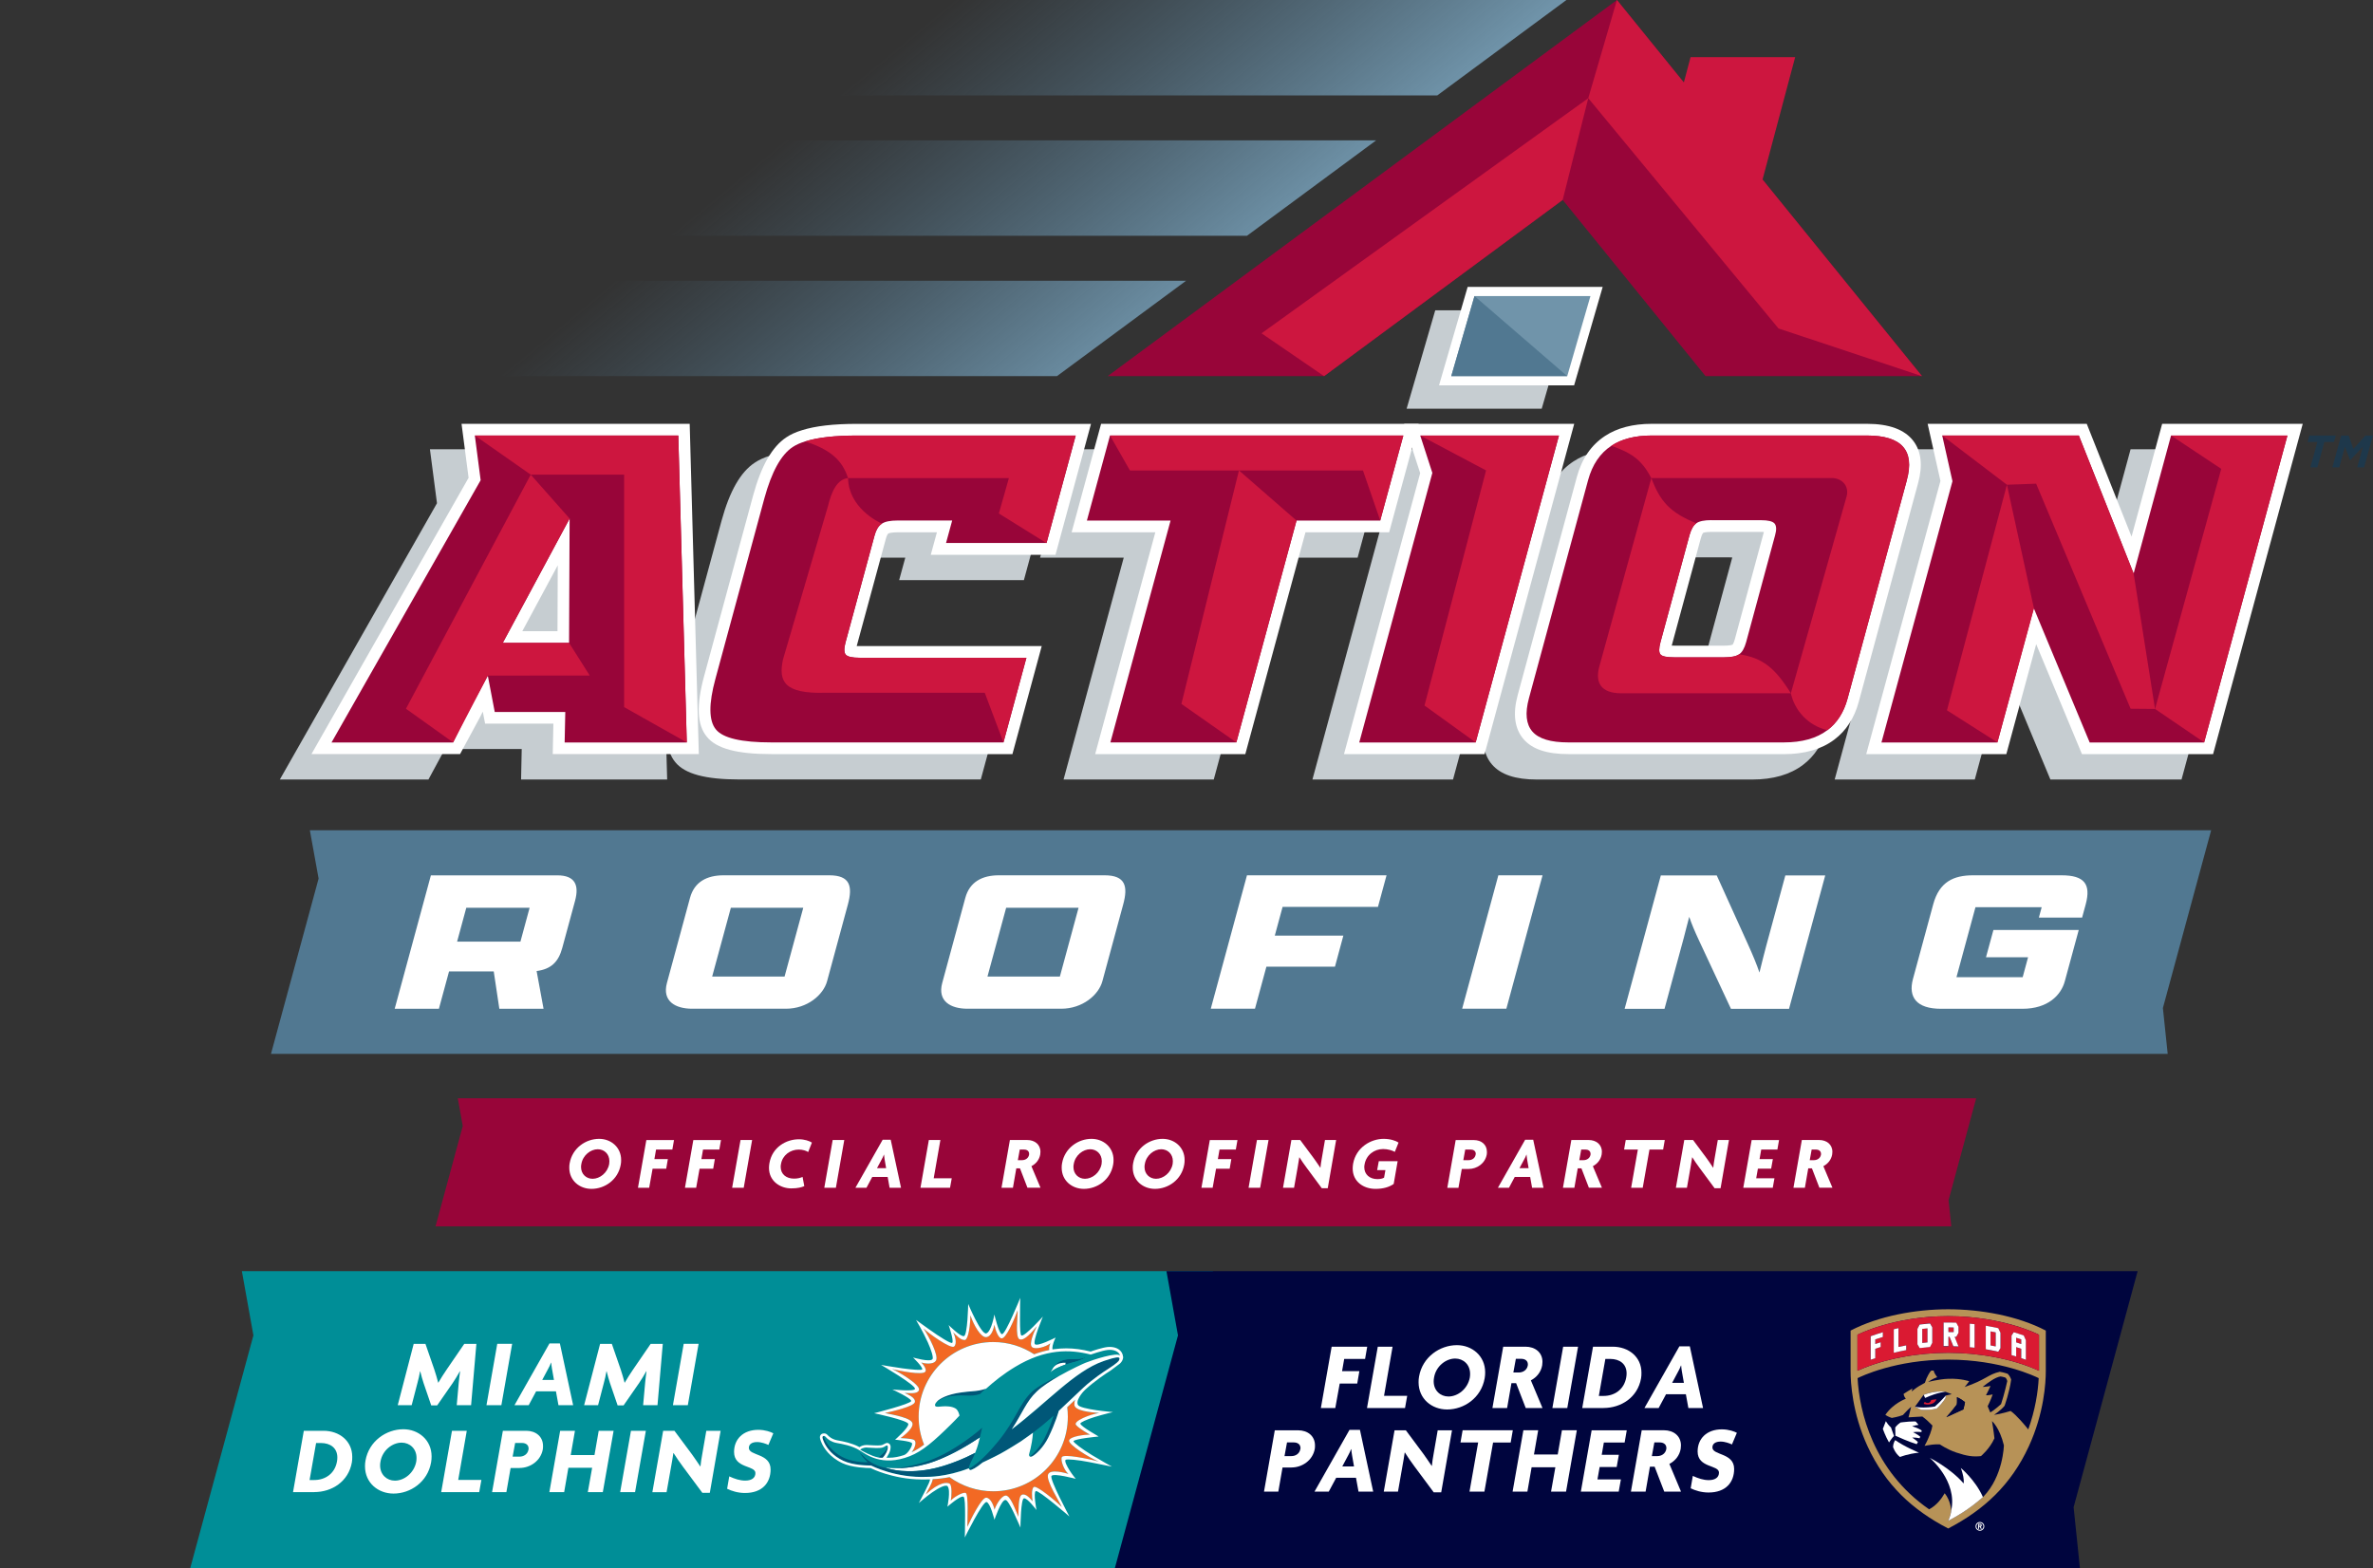 <?xml version="1.0" encoding="UTF-8"?>
<svg xmlns="http://www.w3.org/2000/svg" xmlns:xlink="http://www.w3.org/1999/xlink" viewBox="0 0 444.43 293.69">
  <rect x="0" y="0" width="444.43" height="293.69" fill="#333333" stroke="none"/>
  <defs>
    <style>
      .cls-1 {
        fill: #da1a32;
      }

      .cls-2 {
        fill: #008e97;
      }

      .cls-3 {
        fill: #231f20;
      }

      .cls-4 {
        fill: #00053e;
      }

      .cls-5 {
        fill: #005778;
      }

      .cls-6 {
        fill: #cd163f;
      }

      .cls-7 {
        fill: url(#linear-gradient);
      }

      .cls-8 {
        fill: #c6cdd1;
      }

      .cls-9 {
        isolation: isolate;
      }

      .cls-10 {
        fill: #b79257;
      }

      .cls-11 {
        mix-blend-mode: multiply;
      }

      .cls-12 {
        fill: #fff;
      }

      .cls-13 {
        fill: #517891;
      }

      .cls-14 {
        fill: #980539;
      }

      .cls-15 {
        fill: #1e384b;
      }

      .cls-16 {
        fill: #7094aa;
      }

      .cls-17 {
        fill: #f26924;
      }
    </style>
    <linearGradient id="linear-gradient" x1="142.33" y1="29.96" x2="188.72" y2="86.1" gradientUnits="userSpaceOnUse">
      <stop offset="0" stop-color="#517891" stop-opacity="0"/>
      <stop offset="1" stop-color="#7094aa"/>
    </linearGradient>
  </defs>
  <g class="cls-9">
    <g id="logo">
      <g>
        <polygon class="cls-2" points="216.38 293.69 35.63 293.69 47.46 250.11 45.3 238.08 227.19 238.08 215.19 282.29 216.38 293.69"/>
        <g>
          <path class="cls-5" d="M202.61,254.43c-.43.1-1.48.14-1.93.14s-1.09-.07-2.06.36c-.7.31-1.17.92-1.38,1.24.07-.09.13-.17.18-.21,0,0,.71-.82,2.17-.71-.05.07-.09.18-.04.28,0,0,0,0,0,0,0,.01.01.03.02.04h0s0,0,0,.01c0,0,.52-.17.89-.28.8-.2,1.3-.33,1.84-.55.74-.3.97-.44.95-.49-.02-.06-.21.07-.64.18Z"/>
          <path class="cls-12" d="M197.41,255.96c-.05.04-.12.11-.18.21-.26.37-.58,1.03-.58,1.03.49-.72,2.01-1.32,2.92-1.63,0-.01-.02-.03-.02-.04,0,0,0,0,0,0-.05-.1,0-.21.04-.28-1.45-.11-2.17.71-2.17.71Z"/>
          <path class="cls-17" d="M198.87,272.92c-.31.63.49,2.57,1.23,3.14-.54-.16-3.35-.96-3.8.08-.5,1.14,2.25,5.34,2.56,6.12-1.27-1.26-4.73-4.07-5.23-3.75-.49.32-.37,1.89-.24,2.69-.48-.58-1.29-1.51-2-1.23-.71.28-.62,2.97-.66,4.12-.58-1.35-1.53-4.07-2.41-3.97-.88.1-1.87,1.95-2.06,2.66-.13-.71-.71-2.26-1.58-2.26s-2.9,4.12-3.51,5.46c0-1.04.25-6.09-.3-6.34-.55-.25-2.4.9-2.8,1.43.15-.66.27-2.91-.22-3.18-.49-.27-1.9-.36-4.45,2,.42-.9,1.12-1.89,1.29-2.84,1.06-.05,2.1-.17,3.15-.38,2.3,1.66,5.13,2.65,8.18,2.65,7.72,0,13.97-6.26,13.97-13.97,0-.6-.04-1.2-.11-1.78.52-.49,1.01-.96,1.48-1.4-.11.25-.16.56-.15.93.03,1.18,3.08,1.43,4.7,1.56-1.81.25-4.98,1.56-4.37,2.26.6.7,2.35,1.67,2.6,1.79-.84,0-3.58.28-3.89,1.06-.31.78,3.97,3.39,5.54,4-1.95-.55-6.6-1.47-6.91-.84Z"/>
          <path class="cls-17" d="M196.51,252.84c-.91.18-1.86.44-2.83.8-2.2-1.44-4.83-2.29-7.66-2.29-7.72,0-13.97,6.26-13.97,13.97,0,1.86.36,3.63,1.02,5.25-.79.59-1.56,1.06-2.34,1.42.57-.68,1.07-1.99.42-2.33-.44-.24-2.49-.33-2.49-.33,0,0,2.3-1.55,2.25-2.67-.05-1.12-3.73-1.69-5.18-2.02,1.28-.27,5.43-1.21,5.61-2.04.18-.83-1.3-1.43-1.92-1.72.7,0,2.46.3,2.7-.56.27-.99-4.07-3.56-5.06-3.91.22.05,4.36,1.02,5.87.69,1.13-.24-.19-1.76-.4-1.94.33.16,2.23.55,2.77-.35.54-.9-1.3-4.48-2.33-6,.92.91,5.1,3.89,5.72,3.38.62-.51.15-2.14-.19-2.68.67.63,1.34,1.47,2.19,1.46.43,0,.97-1.43,1.06-4.63.58,1.79,1.96,4.23,2.98,4.09,1.02-.15,1.37-1.66,1.51-2.3.12.69.65,2.47,1.33,2.53.83.13,2.43-3.58,3.01-5.25.09.83-.52,5.08.38,5.43.9.35,2.38-1.44,3.22-2.44-.51.97-1.51,3.32-.91,3.88.59.56,2.65-.03,3.45-.69-.22.49-.27.88-.21,1.25Z"/>
          <path class="cls-2" d="M207.47,252.78c-1.06.11-3.2.87-3.2.87-3.9-1.01-8.53-1.13-14.2,2.33-1.06.65-2.03,1.31-2.92,1.99-.9.68-1.72,1.37-2.48,2.07-.33.3-.76.68-1.12,1.05-1.84.61-2.66.04-5.19.37-2,.26-2.78.95-3.22,1.48-.06.15-.05.29.05.37.24.19.61.1,1.31.04.7-.05,1.76-.03,2.46.4.45.28.66.96.73,1.33-.52.56-1.04,1.1-1.56,1.61-3.2,3.16-5.35,5.05-7.76,5.99-5.23,2.05-8.17-.36-9.35-1.07h0c-1.43-.92-3.33-1.22-4.35-1.41-1.02-.19-1.57-.68-1.79-.87s-.38-.5-.63-.43c-.06.02-.12.04-.16.07.04-.04.1-.06.16-.07.04.44,1.52,4.13,6.23,4.8,1.35.19,1.77.13,2.03.11-.79-.7-1.44-1.67-1.5-1.72.18.16.36.31.54.45,1.41,1.5,3,2.12,4.34,2.34.09.03,1.41.08,1.41.08,1.54-.03,3.62-.49,5.54-1.04,5.65-1.64,11.1-6.54,11.1-6.54,0,0-.3,1.32-.42,1.79-.08.37-.35,1.61-.88,2.9,0,0-.16.39-.38.87-.34.71-.81,1.6-.81,1.97,0,.02,0,.03,0,.05,0,0,0,.04.02.09.42-.23,1-.62,1.66-1.17,1.03-.86,2.33-2.16,3.84-4.02,3.39-4.18,3.93-7.04,6.31-9.27,1.01-.94,3.66-2.4,5.02-2.88.02,0,.03-.01.03-.01,0,0,0,0,0,0h0c2.29-1.31,4.54-2.32,4.91-2.47,1.34-.54,6.06-2.11,6.56-1.33h0c-.21-.9-1.28-1.26-2.34-1.15ZM202.3,254.75c-.54.22-1.04.36-1.84.55-.37.11-.89.28-.89.28,0,0,0,0,0-.01-.9.31-2.43.91-2.92,1.63.02-.04.33-.68.58-1.03.21-.32.68-.94,1.38-1.24.98-.43,1.61-.36,2.06-.36s1.5-.03,1.93-.14c.43-.1.61-.24.64-.18.02.06-.21.19-.95.49Z"/>
          <path class="cls-12" d="M183.52,269.2c-.08.37-.35,1.61-.88,2.9-1.85.98-4.8,2.24-7.47,2.86-5.26,1.23-8.62.16-9.2-.03l-.08-.03c.13.03,1.41.08,1.41.08.28,0,3.86.15,7.81-1.33,3.22-1.18,6.39-3.1,8.41-4.46Z"/>
          <path class="cls-5" d="M183.94,267.42s-.3,1.32-.42,1.79c-2.03,1.36-5.19,3.28-8.41,4.46-3.94,1.48-7.53,1.34-7.81,1.33,1.54-.03,3.62-.49,5.54-1.04,5.65-1.64,11.1-6.54,11.1-6.54Z"/>
          <path class="cls-2" d="M197.34,265.11c-.4,1.24-1.02,2.93-1.77,4.36-.9,1.7-2.08,2.87-2.7,3.32-.1-.06-.14-.19-.15-.33,0-.24.53-1.49.74-4.12.67-.51,1.28-.99,1.81-1.43.68-.56,1.38-1.18,2.07-1.8Z"/>
          <path class="cls-5" d="M166.28,271c0,.17-.02.34-.07.51-.08.3-.24.65-.49,1.02-.15.23-.41.51-.41.51-.04,0-.24.01-.4,0-.16-.02-.34-.05-.41-.06h0c-.04-.06,2.12-1.53,1.53-2.24.03,0,.23-.05.24.26Z"/>
          <path class="cls-5" d="M209.53,254.87s0,0,0,0c0,0-.09.13-.38.38-.29.25-.79.63-1.6,1.14-.78.48-2.95,1.95-4.62,3.49-.06.06-4.52,4.27-4.63,4.37-.01.04-.59,2.19-1.97,5-.97,1.96-2.41,3.19-2.93,3.47-.03.02-.33.21-.53.08.62-.45,1.8-1.62,2.7-3.32.75-1.43,1.37-3.12,1.77-4.36-.69.62-1.39,1.24-2.07,1.8-.53.44-1.14.92-1.81,1.43,0,0-1.45,1.06-2.26,1.61,0,0,0,0,0,0-.46.3-2.55,1.61-3.82,2.3-1.08.59-3.34,1.66-3.34,1.66h0c-1.18.99-2.1,1.46-2.34,1.4-.15-.04-.2-.22-.21-.22.42-.23,1-.62,1.66-1.17,1.03-.86,2.33-2.16,3.84-4.02,3.39-4.18,3.93-7.04,6.31-9.27,1.01-.94,3.66-2.4,5.02-2.88.02,0,.03-.01.03-.01-1.55.89-3.13,1.91-4.16,2.89-1.99,1.86-2.67,4.03-4.64,7l-.05.08c6.64-5.04,11.78-10.88,17.09-12.74.17-.06.33-.11.48-.17,0,0,.01,0,.02,0,1.81-.61,2.54-.71,2.59-.37.02.15-.1.37-.14.45Z"/>
          <path class="cls-2" d="M164.51,272.98h0c-1.34-.26-2.91-1.17-3.4-1.45.17-.16.58-.46,1.36-.41,1.07.07,2.25.15,2.8-.01.48-.14.57-.35.77-.38h0c.59.71-1.58,2.18-1.53,2.24Z"/>
          <path class="cls-5" d="M178.35,261.46c2.53-.33,3.35.24,5.19-.37.36-.37.79-.75,1.12-1.05-.52.17-.92.27-1.3.33-.86.17-1.49.13-3.28.36-2.81.37-4.13,1.25-4.49,1.59-.11.1-.2.19-.31.35-.08.11-.14.24-.15.27.44-.54,1.22-1.22,3.22-1.49Z"/>
          <path class="cls-5" d="M182.26,272.97c-.34.71-.81,1.6-.81,1.97,0,.02,0,.03,0,.05-4.29,1.67-7.78,1.6-7.79,1.6-5.89.28-10.53-2.12-10.53-2.12,0,0,0,0,0,0-.01,0-.04,0-.09,0-.55,0-3.29-.04-5.09-.88-1.97-.91-3.1-2.34-3.59-3.42-.37-.8-.38-1.06-.27-1.16,0,0,.02-.02.03-.02,0,0,0,0,0,0,.03-.02.08-.04.13-.05.04.44,1.52,4.13,6.23,4.8,1.35.19,1.77.13,2.03.11-.79-.7-1.44-1.67-1.5-1.72.18.16.36.31.54.45,1.41,1.5,3,2.12,4.34,2.34,0,0,0,0,0,0h0s.08.03.08.03c.58.19,3.94,1.26,9.2.03,2.67-.63,5.62-1.88,7.47-2.86,0,0-.16.39-.38.87Z"/>
          <path class="cls-12" d="M210.31,254.07c0-.21-.05-.34-.05-.34h0c-.26-.9-1.18-1.46-2.43-1.46-.13,0-.27,0-.4.02-.96.1-2.67.67-3.17.85-1.59-.4-3.08-.6-4.56-.6-.76,0-1.52.05-2.27.16h0s-.31.04-.31.04c0,0-.12-.39.2-1.31.16-.48.39-.92.39-.92,0,0-3.47,1.8-3.9,1.23s1.51-5.15,1.51-5.15c0,0-3.34,3.71-4,3.55-.26-.06-.28-1.41-.29-2.86-.02-1.96.05-4.2.05-4.2,0,0-2.75,6.84-3.42,6.8-.58-.03-1.43-3.68-1.43-3.68,0,0-.53,3.15-1.49,3.53-.95.38-3.41-5.5-3.41-5.5,0,0-.11,5.89-.8,6.02-.68.13-2.86-2.07-2.86-2.07,0,0,1.02,2.93.67,3.32-.21.23-2.3-1.06-4.47-2.62-1.26-.9-2.31-1.66-2.31-1.66,0,0,1.23,2.04,2.2,4.17.67,1.47,1.08,2.87.9,3.15-.43.67-3.66-.29-3.66-.29,0,0,1.84,1.77,1.72,2.22-.06.22-1.88.06-3.74-.19-1.97-.27-3.97-.64-3.97-.64,0,0,6.56,3.81,6.35,4.5-.16.54-4.24.1-4.24.1,0,0,3.55,1.62,3.53,2.16-.01.54-6.94,2.29-6.94,2.29,0,0,6.28,1.31,6.4,2.01.12.7-2.47,2.95-2.47,2.95,0,0,3.02.27,3.17.67s-.73,1.96-1.5,2.21c-.95.31-1.81.5-2.86.5-.15,0-.3,0-.44-.01.05-.07.1-.14.15-.2.26-.38.45-.78.56-1.17h0s0,0,0,0c.05-.21.08-.42.08-.63h0s0-.02,0-.02c0-.23-.08-.43-.22-.57-.26-.22-.5-.2-.67-.12l-.6.29s-.09.04-.16.06c-.11.03-.35.07-.85.07-.47,0-1.04-.04-1.58-.07,0,0-.33-.02-.4-.02-.65,0-1.08.21-1.34.4l-.14-.07c-1.33-.7-2.87-.99-3.84-1.17-.07-.01-.15-.03-.21-.04-1.07-.21-1.65-.84-1.7-.89-.09-.1-.21-.22-.36-.31,0,0-.28-.17-.69-.05-.27.09-.38.3-.38.3-.23.38-.01.94.28,1.57.33.72,1.36,2.51,3.83,3.66.81.38,1.87.64,3.16.79.97.11,1.79.13,2.11.13.31.15,1.28.6,2.72,1.05,1.58.49,4.04,1.08,6.87,1.09,0,0,1,.01,1.54-.02.05.23-.34,1.03-.81,1.98-.56,1.12-1.27,2.45-1.27,2.45,0,0,1.29-1.14,2.5-1.99,1.21-.85,2.57-1.54,2.89-1.14.61.75-.04,3.82-.04,3.82,0,0,2.45-2.17,3.02-1.87.26.13.29,1.75.29,3.46,0,2.02-.05,4.17-.05,4.17,0,0,3.37-6.83,4.08-6.63.7.19,1.47,3.31,1.47,3.31,0,0,1.28-3.79,2.07-3.7.31-.04.99,1.19,1.58,2.45.66,1.38,1.22,2.73,1.22,2.73,0,0,.01-1.41.11-2.85.09-1.3.25-2.57.54-2.64.6-.15,2.35,2.19,2.35,2.19,0,0-.62-3.26-.13-3.54.48-.28,6.3,4.75,6.3,4.75,0,0-3.81-7.07-3.35-7.61.46-.54,4.54.56,4.54.56,0,0-.61-.72-1.13-1.53-.54-.85-1-1.79-.78-2.02.19-.21,2.32,0,4.51.43,2.53.49,4.18.84,4.18.84,0,0-1.49-.81-3.69-2.13-1.9-1.15-3.58-2.43-3.51-2.64.15-.45,4.7-.88,4.7-.88,0,0-.76-.45-1.58-.95-.89-.54-1.84-1.22-1.84-1.47,0-.22,1.14-.75,2.64-1.22,1.8-.55,3.47-.93,3.47-.93,0,0-6.2-.5-6.58-1.38-.26-.6.22-1.39.58-1.9.36-.51.86-.97.86-.97,1.69-1.56,3.85-3,4.54-3.43.05-.03.1-.06.14-.09,0,0,1.59-1.17,1.75-1.31.14-.12.51-.5.59-.99,0,0,.03-.13.02-.35ZM171.15,269.67c-.44-.24-2.49-.33-2.49-.33,0,0,2.3-1.55,2.25-2.67-.05-1.12-3.73-1.69-5.18-2.02,1.28-.27,5.43-1.21,5.61-2.04.18-.83-1.3-1.43-1.92-1.72.7,0,2.46.3,2.7-.56.27-.99-4.07-3.56-5.06-3.91.22.05,4.36,1.02,5.87.69,1.13-.24-.19-1.76-.4-1.94.33.16,2.23.55,2.77-.35.54-.9-1.3-4.48-2.33-6,.92.91,5.1,3.89,5.72,3.38.62-.51.15-2.14-.19-2.68.67.63,1.34,1.47,2.19,1.46.43,0,.97-1.43,1.06-4.63.58,1.79,1.96,4.23,2.98,4.09,1.02-.15,1.37-1.66,1.51-2.3.12.69.65,2.47,1.33,2.53.83.13,2.43-3.58,3.01-5.25.09.83-.52,5.08.38,5.43.9.35,2.38-1.44,3.22-2.44-.51.97-1.51,3.32-.91,3.88.59.56,2.65-.03,3.45-.69-.22.49-.27.88-.21,1.25-.91.18-1.86.44-2.83.8-2.2-1.44-4.83-2.29-7.66-2.29-7.72,0-13.97,6.26-13.97,13.97,0,1.86.36,3.63,1.02,5.25-.79.59-1.56,1.06-2.34,1.42.57-.68,1.07-1.99.42-2.33ZM162.47,271.13c1.07.07,2.25.15,2.8-.01.48-.14.57-.35.77-.38h0s.23-.05.24.26c0,.17-.02.34-.07.51-.08.3-.24.65-.49,1.02-.15.23-.41.51-.41.51-.04,0-.24.01-.4,0-.16-.02-.34-.05-.41-.06-1.34-.26-2.91-1.17-3.4-1.45.17-.16.58-.46,1.36-.41ZM205.9,264.64c-1.81.25-4.98,1.56-4.37,2.26.6.7,2.35,1.67,2.6,1.79-.84,0-3.58.28-3.89,1.06-.31.78,3.97,3.39,5.54,4-1.95-.55-6.6-1.47-6.91-.84-.31.63.49,2.57,1.23,3.14-.54-.16-3.35-.96-3.8.08-.5,1.14,2.25,5.34,2.56,6.12-1.27-1.26-4.73-4.07-5.23-3.75-.49.32-.37,1.89-.24,2.69-.48-.58-1.29-1.51-2-1.23-.71.28-.62,2.97-.66,4.12-.58-1.35-1.53-4.07-2.41-3.97-.88.1-1.87,1.95-2.06,2.66-.13-.71-.71-2.26-1.58-2.26s-2.9,4.12-3.51,5.46c0-1.04.25-6.09-.3-6.34-.55-.25-2.4.9-2.8,1.43.15-.66.27-2.91-.22-3.18-.49-.27-1.9-.36-4.45,2,.42-.9,1.12-1.89,1.29-2.84,1.06-.05,2.1-.17,3.15-.38,2.3,1.66,5.13,2.65,8.18,2.65,7.72,0,13.97-6.26,13.97-13.97,0-.6-.04-1.2-.11-1.78.52-.49,1.01-.96,1.48-1.4-.11.25-.16.56-.15.93.03,1.18,3.08,1.43,4.7,1.56ZM209.81,253.93c-.5-.78-5.22.79-6.56,1.33-.36.15-2.61,1.16-4.91,2.47-1.55.89-3.13,1.91-4.16,2.89-1.99,1.86-2.67,4.03-4.64,7l-.05.08c6.64-5.04,11.78-10.88,17.09-12.74.17-.06.33-.11.48-.17,0,0,.01,0,.02,0,1.81-.61,2.54-.71,2.59-.37.02.15-.1.37-.14.45,0,0-.09.13-.38.38-.29.25-.79.63-1.6,1.14-.78.48-2.95,1.95-4.62,3.49-.06.06-4.52,4.27-4.63,4.37-.01.04-.59,2.19-1.97,5-.97,1.96-2.41,3.19-2.93,3.47-.03.02-.33.21-.53.08-.1-.06-.14-.19-.15-.33,0-.24.53-1.49.74-4.12,0,0-1.45,1.06-2.26,1.61-.46.3-2.55,1.61-3.82,2.3-1.08.59-3.34,1.66-3.35,1.66-1.18.99-2.1,1.46-2.34,1.4-.15-.04-.2-.22-.21-.22-.02-.05-.02-.09-.02-.09-4.29,1.67-7.78,1.6-7.79,1.6-5.89.28-10.53-2.12-10.53-2.12-.01,0-.04,0-.09,0-.55,0-3.29-.04-5.09-.88-1.97-.91-3.1-2.34-3.59-3.42-.37-.8-.38-1.06-.27-1.16.04-.04.1-.06.16-.07.25-.07.41.24.63.43s.77.68,1.79.87c1.02.19,2.92.49,4.35,1.41,1.18.71,4.12,3.11,9.35,1.07,2.41-.94,4.56-2.83,7.76-5.99.52-.51,1.03-1.05,1.56-1.61-.07-.38-.28-1.05-.73-1.33-.7-.44-1.76-.45-2.46-.4-.7.05-1.07.15-1.31-.04-.09-.07-.1-.18-.08-.28.02-.1.07-.2.13-.29.01-.02.03-.05.05-.07.12-.16.2-.25.31-.35.37-.34,1.68-1.22,4.49-1.59,1.79-.24,2.42-.19,3.28-.36.38-.07.78-.17,1.3-.33.77-.69,1.59-1.39,2.48-2.07.9-.68,1.86-1.35,2.92-1.99,5.68-3.45,10.3-3.34,14.2-2.33,0,0,2.14-.77,3.2-.87,1.05-.11,2.13.25,2.33,1.15Z"/>
        </g>
        <g>
          <path class="cls-12" d="M85.54,263.18l.38-4.23c.07-.63.14-1.39.25-2.12h-.04c-.4.74-.9,1.53-1.33,2.18l-2.92,4.21h-1.12l-1.44-4.21c-.22-.65-.43-1.44-.61-2.16h-.04c-.13.76-.29,1.48-.47,2.11l-1.1,4.23h-2.61l2.99-11.49h2.2l1.67,4.83c.23.72.54,1.69.72,2.45h.02c.43-.76,1.04-1.69,1.55-2.45l3.31-4.83h2.27l-.99,11.49h-2.7Z"/>
          <path class="cls-12" d="M91.11,263.18l2.02-11.49h2.79l-2.02,11.49h-2.79Z"/>
          <path class="cls-12" d="M102.92,251.62h1.94l2.48,11.56h-2.75l-.47-2.59h-3.71l-1.39,2.59h-2.66l6.55-11.56ZM101.55,258.46h2.2l-.38-2.16c-.05-.31-.11-.7-.13-1.08h-.04c-.14.38-.32.77-.5,1.08l-1.15,2.16Z"/>
          <path class="cls-12" d="M120.45,263.18l.38-4.23c.07-.63.14-1.39.25-2.12h-.04c-.4.74-.9,1.53-1.33,2.18l-2.92,4.21h-1.12l-1.44-4.21c-.22-.65-.43-1.44-.61-2.16h-.04c-.13.76-.29,1.48-.47,2.11l-1.1,4.23h-2.61l2.99-11.49h2.2l1.67,4.83c.23.72.54,1.69.72,2.45h.02c.43-.76,1.04-1.69,1.55-2.45l3.31-4.83h2.27l-.99,11.49h-2.7Z"/>
          <path class="cls-12" d="M126.03,263.18l2.02-11.49h2.79l-2.02,11.49h-2.79Z"/>
          <path class="cls-12" d="M58.86,279.47h-3.98l2.02-11.49h3.69c2.97,0,5.38,1.91,5.38,4.86,0,.34,0,.7-.07,1.06-.63,3.58-3.74,5.56-7.04,5.56ZM63.18,272.99c0-1.8-1.31-2.72-3.08-2.72h-.9l-1.22,6.93h.9c1.98,0,3.82-1.15,4.23-3.46.05-.27.07-.52.07-.76Z"/>
          <path class="cls-12" d="M73.71,279.74c-2.88,0-5.35-2-5.35-5.1,0-.36.02-.72.09-1.08.65-3.67,3.91-5.87,7.09-5.87,2.84,0,5.29,2.02,5.29,5.08,0,.36-.02.72-.09,1.12-.65,3.69-3.87,5.85-7.04,5.85ZM78.01,273.06c0-1.75-1.28-2.86-2.79-2.86-1.73,0-3.6,1.42-3.96,3.55-.05.25-.07.49-.07.72,0,1.73,1.26,2.85,2.77,2.85,1.73,0,3.6-1.41,4-3.57.04-.23.05-.47.05-.68Z"/>
          <path class="cls-12" d="M82.63,279.47l2.02-11.49h2.77l-1.6,9.2h4.34l-.41,2.29h-7.11Z"/>
          <path class="cls-12" d="M97.32,274.95h-1.69l-.79,4.52h-2.68l2.02-11.49h4.37c1.76,0,3.15,1.04,3.15,2.84,0,.2,0,.41-.04.65-.4,2.16-2.38,3.47-4.34,3.47ZM99,271.3c0-.72-.59-1.04-1.24-1.04h-1.28l-.47,2.56h1.3c.72,0,1.49-.4,1.66-1.28,0-.09.04-.16.04-.23Z"/>
          <path class="cls-12" d="M110.09,279.47l.81-4.56h-4.45l-.79,4.56h-2.77l2.02-11.49h2.77l-.79,4.54h4.45l.79-4.54h2.79l-2.02,11.49h-2.81Z"/>
          <path class="cls-12" d="M116.15,279.47l2.02-11.49h2.79l-2.02,11.49h-2.79Z"/>
          <path class="cls-12" d="M131.54,279.6l-3.66-4.93c-.61-.81-1.24-1.75-1.73-2.52l-.04.02c-.13.81-.25,1.69-.4,2.41l-.87,4.9h-2.66l2.02-11.49h2.12l3.28,4.41c.43.63,1.12,1.57,1.55,2.25h.04c.07-.72.18-1.48.32-2.21l.77-4.45h2.68l-2.02,11.61h-1.42Z"/>
          <path class="cls-12" d="M139.53,279.63c-1.33,0-2.52-.38-3.35-.79l.4-2.32c1.03.47,1.98.79,2.99.79,1.15,0,1.91-.47,1.91-1.41,0-1.48-4-.83-4-3.96,0-2.38,1.69-4.14,4.54-4.14,1.3,0,2.36.4,2.81.65l-.92,2.18c-.41-.2-1.31-.54-2.11-.54-1.01,0-1.55.43-1.55,1.1,0,1.51,4.07.97,4.07,4.03,0,2.52-1.58,4.41-4.79,4.41Z"/>
        </g>
      </g>
      <polygon class="cls-14" points="365.45 229.69 81.57 229.69 86.67 210.9 85.74 205.71 370.11 205.71 364.94 224.78 365.45 229.69"/>
      <g>
        <g class="cls-11">
          <polygon class="cls-8" points="294.09 58.12 268.8 58.12 263.44 76.55 288.74 76.55 294.09 58.12"/>
          <path class="cls-8" d="M80.52,84.14l1.32,10.11-29.43,51.75h27.83l3.74-6.92.52-1.03.43,2.24h12.78l-.12,5.71h27.36l-1.71-61.86h-42.73ZM97.54,122.98h-5.63l5.69-12.34-.05,12.34Z"/>
          <path class="cls-8" d="M191.76,108.66l6.65-24.52h-43.83c-4.41,0-7.78.39-10.31,1.19-1.18.36-2.14.8-2.92,1.33-2.66,1.76-4.69,5.31-6.21,10.86l-9.17,33.8c-1.52,5.56-1.35,9.19.5,11.43,1.8,2.21,5.63,3.24,12.06,3.24h45.16l5.49-20.24h-34.1c-.21,0-.4,0-.55-.01,0-.03,5.45-20.05,5.45-20.05.18-.67.36-.91.42-.98l.08-.06c.08-.04.51-.21,1.67-.21h7.4l-1.15,4.21h23.36Z"/>
          <polygon class="cls-8" points="259.77 84.14 257.07 84.14 200.31 84.14 194.79 104.45 210.46 104.45 199.19 146 227.32 146 238.58 104.45 254.26 104.45 258.54 88.68 260.07 93.38 245.8 146 272.13 146 288.92 84.14 259.77 84.14"/>
          <path class="cls-8" d="M352.44,87.34c-1.62-2.12-4.54-3.2-8.66-3.2h-40.34c-3.52,0-6.47.77-8.75,2.28-2.57,1.68-4.35,4.27-5.27,7.69l-11.08,40.85c-.95,3.52-.58,6.29,1.11,8.25,1.64,1.88,4.38,2.79,8.38,2.79h40.35c3.89,0,7.08-.92,9.48-2.73,2.21-1.66,3.75-4.04,4.57-7.08l11.11-40.94c.9-3.3.6-5.96-.89-7.92ZM319.01,124.45c-.22.8-.44,1.05-.43,1.05-.03.02-.42.19-1.57.19h-9.36c-.18,0-.34,0-.48,0,0-.03,5.45-20.11,5.45-20.11.22-.78.43-1,.43-1,.02-.01.37-.19,1.56-.19h9.27c.22,0,.4,0,.55.02,0,.03-5.43,20.05-5.43,20.05Z"/>
          <polygon class="cls-8" points="399.03 84.14 393.3 105.27 384.91 84.14 355.11 84.14 357.51 94.84 343.61 146 369.85 146 375.44 125.41 384.01 146 408.57 146 425.36 84.14 399.03 84.14"/>
        </g>
        <polygon class="cls-12" points="269.51 72.17 274.87 53.74 300.16 53.74 294.81 72.17 269.51 72.17"/>
        <polygon class="cls-16" points="293.52 70.45 271.8 70.45 276.15 55.45 297.87 55.45 293.52 70.45"/>
        <g>
          <path class="cls-12" d="M103.52,141.24l.12-5.71h-12.79l-.43-2.24-.52,1.03-3.74,6.92h-27.83l29.43-51.75-1.32-10.11h42.73l1.71,61.86h-27.36ZM104.41,118.22l.05-12.34-6.64,12.34h6.58Z"/>
          <path class="cls-12" d="M144.45,141.24c-6.43,0-10.27-1.03-12.06-3.24-1.86-2.24-2.02-5.88-.5-11.43l9.17-33.8c1.52-5.55,3.55-9.1,6.21-10.86.78-.53,1.74-.97,2.92-1.33,2.53-.8,5.9-1.19,10.31-1.19h43.83l-6.65,24.52h-23.36l1.15-4.21h-7.4c-1.16,0-1.59.18-1.67.21l-.08.06c-.06.07-.25.31-.42.98,0,0-5.44,20.03-5.45,20.05.15,0,.34.01.55.01h34.1l-5.49,20.24h-45.16Z"/>
          <polygon class="cls-12" points="205.11 141.24 216.38 99.69 200.7 99.69 206.22 79.38 265.69 79.38 260.17 99.69 244.5 99.69 233.23 141.24 205.11 141.24"/>
          <polygon class="cls-12" points="251.71 141.24 265.98 88.62 262.98 79.38 294.83 79.38 278.04 141.24 251.71 141.24"/>
          <path class="cls-12" d="M293.73,141.24c-4,0-6.75-.91-8.38-2.79-1.69-1.96-2.06-4.73-1.11-8.25l11.08-40.85c.92-3.42,2.7-6,5.27-7.69,2.29-1.51,5.23-2.28,8.75-2.28h40.34c4.13,0,7.04,1.08,8.66,3.2,1.49,1.95,1.79,4.62.89,7.92l-11.11,40.94c-.82,3.04-2.36,5.42-4.57,7.08-2.39,1.81-5.58,2.73-9.48,2.73h-40.35ZM313.56,120.93h9.36c1.15,0,1.54-.18,1.57-.19,0,0,.21-.25.43-1.05,0,0,5.42-20.03,5.43-20.05-.15-.01-.33-.02-.55-.02h-9.27c-1.19,0-1.54.18-1.56.19,0,0-.21.22-.43,1,0,0-5.45,20.08-5.45,20.11.14,0,.3,0,.48,0Z"/>
          <polygon class="cls-12" points="389.92 141.24 381.35 120.65 375.76 141.24 349.52 141.24 363.42 90.08 361.02 79.38 390.82 79.38 399.21 100.51 404.94 79.38 431.27 79.38 414.48 141.24 389.92 141.24"/>
        </g>
        <path class="cls-14" d="M128.63,139.05l-1.59-57.48h-38.11l1.09,8.37-27.93,49.12h22.77l2.89-5.85,3.61-6.65,1.3,6.79h13.21l-.12,5.71h22.87ZM94.16,120.41l12.52-23.28-.1,23.28h-12.42Z"/>
        <path class="cls-14" d="M196,101.72l5.47-20.15h-40.97c-4.14,0-7.36.36-9.67,1.09-.95.29-1.73.64-2.36,1.06-2.19,1.44-3.95,4.65-5.31,9.61l-9.17,33.81c-1.28,4.69-1.25,7.86.09,9.48,1.33,1.63,4.78,2.43,10.37,2.43h43.49l4.3-15.86h-31.24c-1.37,0-2.24-.19-2.58-.57-.35-.39-.36-1.15-.06-2.29l5.42-19.96c.29-1.09.73-1.84,1.33-2.25.03-.01.06-.04.09-.06.58-.38,1.55-.57,2.87-.57h10.26l-1.15,4.21h18.82Z"/>
        <path class="cls-14" d="M207.89,81.57l-4.33,15.93h15.67l-11.27,41.55h23.59l11.27-41.55h15.67l4.33-15.93h-54.93Z"/>
        <path class="cls-14" d="M265.99,81.57l2.27,7-13.69,50.49h21.8l15.6-57.48h-25.98Z"/>
        <path class="cls-14" d="M349.68,81.57h-40.34c-3.09,0-5.61.64-7.55,1.92-2.11,1.38-3.57,3.53-4.36,6.43l-11.08,40.85c-.76,2.8-.54,4.87.64,6.24,1.2,1.37,3.44,2.04,6.74,2.04h40.35c3.41,0,6.14-.76,8.16-2.29,1.81-1.36,3.08-3.32,3.78-5.9l11.11-40.94c1.52-5.57-.98-8.35-7.45-8.35ZM320.53,97.43h9.27c1.33,0,2.16.2,2.54.61.36.42.41,1.17.1,2.25l-5.41,19.97c-.31,1.12-.74,1.9-1.3,2.27-.55.39-1.5.58-2.81.58h-9.36c-1.39,0-2.25-.17-2.57-.54s-.32-1.14,0-2.32l5.44-20.05c.31-1.08.73-1.82,1.28-2.2.55-.39,1.49-.58,2.81-.58Z"/>
        <path class="cls-14" d="M406.61,81.57l-7.01,25.85-10.26-25.85h-25.59l1.92,8.56-13.3,48.93h21.71l6.82-25.15,10.47,25.15h21.43l15.6-57.48h-21.8Z"/>
        <polygon class="cls-13" points="405.98 197.39 50.75 197.39 59.67 164.55 58.03 155.5 414.12 155.5 405.08 188.8 405.98 197.39"/>
        <g>
          <path class="cls-12" d="M73.92,188.94l6.78-24.99h23.68c3.31,0,4.12,1.81,3.32,4.77l-2.4,8.84c-.71,2.61-2.1,3.96-4.8,4.31l1.3,7.07h-8.28l-1.05-7h-8.37l-1.9,7h-8.28ZM97.47,176.36l1.72-6.34h-11.86l-1.72,6.34h11.86Z"/>
          <path class="cls-12" d="M124.91,184.09l4.32-15.92c.81-3,3.16-4.23,6.3-4.23h19.78c3.94,0,4.4,2.08,3.49,5.46l-3.9,14.38c-.7,2.58-3.73,5.15-7.71,5.15h-17.55c-3.18,0-5.66-1.42-4.73-4.84ZM146.94,182.9l3.5-12.88h-13.56l-3.5,12.88h13.56Z"/>
          <path class="cls-12" d="M176.47,184.09l4.32-15.92c.81-3,3.16-4.23,6.3-4.23h19.78c3.94,0,4.41,2.08,3.49,5.46l-3.9,14.38c-.7,2.58-3.73,5.15-7.71,5.15h-17.55c-3.18,0-5.66-1.42-4.73-4.84ZM198.5,182.9l3.5-12.88h-13.56l-3.5,12.88h13.56Z"/>
          <path class="cls-12" d="M233.54,163.94h26.14l-1.61,5.92h-17.86l-1.46,5.38h12.84l-1.57,5.81h-12.84l-2.14,7.88h-8.28l6.78-24.99Z"/>
          <path class="cls-12" d="M280.62,163.94h8.28l-6.78,24.99h-8.28l6.78-24.99Z"/>
          <path class="cls-12" d="M324.18,188.94l-6-12.84c-.79-1.69-1.39-3.12-1.81-4.38-.41,1.5-.74,2.88-1.03,3.96l-3.6,13.27h-7.47l6.78-24.99h10.47l5.77,12.73c1.01,2.23,1.74,4,2.23,5.46.47-1.88.9-3.65,1.27-5l3.58-13.19h7.47l-6.78,24.99h-10.88Z"/>
          <path class="cls-12" d="M381.85,171.87l.53-1.96h-12.4l-3.56,13.11h12.4l1.01-3.73h-7.88l1.39-5.11h15.98l-2.61,9.61c-.7,2.58-3.15,5.15-7.93,5.15h-15.26c-4.56,0-6.17-2.15-5.25-5.58l3.8-14c1.14-4.19,3.8-5.42,7.47-5.42h16.56c4.25,0,5.56,1.62,4.52,5.46l-.67,2.46h-8.1Z"/>
        </g>
        <g>
          <path class="cls-7" d="M269.17,17.87H71.22L95.42,0h197.95l-24.19,17.87ZM257.73,26.29H59.78l-24.19,17.87h197.95l24.19-17.87ZM222.15,52.58H24.2L0,70.45h197.95l24.19-17.87Z"/>
          <g>
            <polygon class="cls-14" points="359.96 70.45 319.43 70.45 292.67 37.44 247.98 70.45 207.45 70.45 302.83 0 359.96 70.45"/>
            <g>
              <polygon class="cls-6" points="247.98 70.45 292.67 37.44 297.46 18.39 236.27 62.43 247.98 70.45"/>
              <polygon class="cls-6" points="330.1 33.63 336.21 10.7 316.62 10.7 315.36 15.45 302.83 0 297.46 18.39 333.09 61.52 359.96 70.45 330.1 33.63"/>
            </g>
          </g>
        </g>
        <polygon class="cls-6" points="110.45 126.52 91.36 126.54 90.91 127.44 84.86 139.05 76.03 132.74 99.4 88.9 106.68 97.12 94.16 120.41 106.58 120.41 110.45 126.52"/>
        <polygon class="cls-6" points="128.62 139.05 116.89 132.44 116.89 88.9 99.4 88.9 88.93 81.57 127.03 81.57 128.62 139.05"/>
        <path class="cls-6" d="M192.23,123.19l-4.3,15.86-3.5-9.3h-29.83c-7.75.23-8.82-2.13-7.97-6.19l8.42-28.7c.7-2.88,1.73-5.08,3.78-5.32.1,5.52,5.57,8.2,6.35,8.53-.03.01-.06.04-.09.06-.6.41-1.04,1.15-1.33,2.25l-5.42,19.96c-.31,1.14-.29,1.9.06,2.29.34.38,1.21.57,2.58.57h31.24Z"/>
        <path class="cls-6" d="M201.46,81.57l-5.47,20.15-8.92-5.55,1.88-6.62h-30.12c-1.14-3.53-3.44-5.34-8-6.88,2.3-.73,5.53-1.09,9.67-1.09h40.97Z"/>
        <polygon class="cls-6" points="231.55 139.05 221.26 131.84 232.04 88.11 242.82 97.5 231.55 139.05"/>
        <polygon class="cls-6" points="258.5 97.5 255.26 88.11 211.62 88.11 207.89 81.57 262.83 81.57 258.5 97.5"/>
        <polygon class="cls-6" points="276.37 139.05 266.79 132.14 278.32 88.11 265.99 81.57 291.97 81.57 276.37 139.05"/>
        <polygon class="cls-6" points="374.09 139.05 364.64 133.04 375.87 90.79 363.75 81.57 389.34 81.57 399.6 107.42 403.61 132.78 399.03 132.74 381.34 90.59 375.87 90.79 380.93 113.96 374.09 139.05"/>
        <polygon class="cls-6" points="412.81 139.05 403.61 132.78 416.01 87.81 406.61 81.57 428.41 81.57 412.81 139.05"/>
        <path class="cls-6" d="M357.13,89.92l-11.11,40.94c-.7,2.58-1.97,4.55-3.78,5.9-3.7-.9-6.13-3.74-6.84-6.91l10.39-36.68c.7-2.19-.93-3.71-2.83-3.63h-33.71c-1.86-3.68-4.08-4.84-7.48-6.05,1.94-1.28,4.46-1.92,7.55-1.92h40.34c6.47,0,8.97,2.78,7.45,8.35Z"/>
        <path class="cls-6" d="M335.41,129.85h-31.75c-3.83,0-4.9-1.99-4.17-4.87l9.78-35.44c1.62,4.29,3.43,6.45,8.44,8.47-.55.38-.98,1.12-1.28,2.2l-5.44,20.05c-.32,1.18-.32,1.95,0,2.32s1.18.54,2.57.54h9.36c1.31,0,2.26-.19,2.81-.58,4.36.67,6.68,2.51,9.68,7.32Z"/>
        <polygon class="cls-13" points="276.15 55.45 293.52 70.45 271.8 70.45 276.15 55.45"/>
        <g>
          <path class="cls-15" d="M434,82.78h-1.81l.33-1.21h4.94l-.33,1.21h-1.81l-1.31,4.75h-1.31l1.31-4.75Z"/>
          <path class="cls-15" d="M438.47,81.57h1.41l.87,2.52,2.26-2.52h1.41l-1.65,5.96h-1.3l1.08-3.89-2.38,2.55h-.03l-.96-2.52-1.07,3.86h-1.29l1.65-5.96Z"/>
        </g>
      </g>
      <g>
        <polygon class="cls-4" points="389.54 293.69 208.8 293.69 220.62 250.11 218.46 238.08 400.35 238.08 388.36 282.29 389.54 293.69"/>
        <g>
          <path class="cls-12" d="M251.75,254.52l-.4,2.29h3.24l-.4,2.32h-3.28l-.83,4.59h-2.7l2.02-11.49h6.66l-.4,2.29h-3.92Z"/>
          <path class="cls-12" d="M256.02,263.72l2.02-11.49h2.77l-1.6,9.2h4.34l-.41,2.29h-7.11Z"/>
          <path class="cls-12" d="M271.03,263.99c-2.88,0-5.35-2-5.35-5.1,0-.36.02-.72.09-1.08.65-3.67,3.91-5.87,7.09-5.87,2.84,0,5.29,2.02,5.29,5.08,0,.36-.02.72-.09,1.12-.65,3.69-3.87,5.85-7.04,5.85ZM275.33,257.31c0-1.75-1.28-2.86-2.79-2.86-1.73,0-3.6,1.42-3.96,3.55-.05.25-.07.49-.07.72,0,1.73,1.26,2.84,2.77,2.84,1.73,0,3.6-1.4,4-3.56.04-.23.05-.47.05-.68Z"/>
          <path class="cls-12" d="M285.75,263.72l-1.8-4.66h-.88l-.81,4.66h-2.75l2.02-11.49h4.18c1.76,0,3.17,1.04,3.17,2.84,0,.2-.02.41-.05.65-.22,1.26-1.03,2.25-2.12,2.81l2.18,5.19h-3.11ZM286.15,255.54c0-.72-.59-1.04-1.24-1.04h-1.01l-.47,2.56h1.03c.72,0,1.49-.4,1.67-1.28,0-.09.02-.16.02-.23Z"/>
          <path class="cls-12" d="M290.74,263.72l2.02-11.49h2.79l-2.02,11.49h-2.79Z"/>
          <path class="cls-12" d="M300.31,263.72h-3.98l2.02-11.49h3.69c2.97,0,5.38,1.91,5.38,4.86,0,.34,0,.7-.07,1.06-.63,3.58-3.74,5.56-7.04,5.56ZM304.64,257.24c0-1.8-1.31-2.72-3.08-2.72h-.9l-1.22,6.93h.9c1.98,0,3.82-1.15,4.23-3.46.05-.27.07-.52.07-.76Z"/>
          <path class="cls-12" d="M314.54,252.16h1.94l2.48,11.56h-2.75l-.47-2.59h-3.71l-1.39,2.59h-2.66l6.55-11.56ZM313.17,259h2.2l-.38-2.16c-.05-.31-.11-.7-.13-1.08h-.04c-.14.38-.32.77-.5,1.08l-1.15,2.16Z"/>
          <path class="cls-12" d="M241.89,274.86h-1.69l-.79,4.52h-2.68l2.02-11.49h4.38c1.76,0,3.15,1.04,3.15,2.84,0,.2,0,.41-.04.65-.4,2.16-2.38,3.47-4.34,3.47ZM243.56,271.2c0-.72-.59-1.04-1.24-1.04h-1.28l-.47,2.56h1.3c.72,0,1.49-.4,1.66-1.28,0-.09.04-.16.04-.23Z"/>
          <path class="cls-12" d="M252.76,267.81h1.94l2.48,11.56h-2.75l-.47-2.59h-3.71l-1.39,2.59h-2.67l6.55-11.56ZM251.39,274.66h2.2l-.38-2.16c-.05-.31-.11-.7-.13-1.08h-.04c-.14.38-.32.77-.5,1.08l-1.15,2.16Z"/>
          <path class="cls-12" d="M268.51,279.5l-3.66-4.93c-.61-.81-1.24-1.75-1.73-2.52l-.04.02c-.13.81-.25,1.69-.4,2.41l-.86,4.9h-2.66l2.02-11.49h2.12l3.28,4.41c.43.63,1.12,1.57,1.55,2.25h.04c.07-.72.18-1.48.32-2.21l.77-4.45h2.68l-2.02,11.61h-1.42Z"/>
          <path class="cls-12" d="M279.63,270.19l-1.62,9.18h-2.79l1.62-9.2h-3.31l.4-2.29h9.4l-.4,2.3h-3.29Z"/>
          <path class="cls-12" d="M290.49,279.37l.81-4.56h-4.45l-.79,4.56h-2.77l2.02-11.49h2.77l-.79,4.54h4.45l.79-4.54h2.79l-2.02,11.49h-2.81Z"/>
          <path class="cls-12" d="M298.08,267.89h6.59l-.4,2.29h-3.89l-.4,2.3h3.21l-.41,2.29h-3.19l-.41,2.32h4.39l-.41,2.29h-7.09l2.02-11.49Z"/>
          <path class="cls-12" d="M311.69,279.37l-1.8-4.66h-.88l-.81,4.66h-2.75l2.02-11.49h4.18c1.76,0,3.17,1.04,3.17,2.84,0,.2-.02.41-.05.65-.22,1.26-1.03,2.25-2.12,2.81l2.18,5.19h-3.11ZM312.09,271.2c0-.72-.59-1.04-1.24-1.04h-1.01l-.47,2.56h1.03c.72,0,1.49-.4,1.67-1.28,0-.09.02-.16.02-.23Z"/>
          <path class="cls-12" d="M319.99,279.54c-1.33,0-2.52-.38-3.35-.79l.4-2.32c1.03.47,1.98.79,2.99.79,1.15,0,1.91-.47,1.91-1.41,0-1.48-4-.83-4-3.96,0-2.38,1.69-4.14,4.54-4.14,1.3,0,2.36.4,2.81.65l-.92,2.18c-.41-.2-1.31-.54-2.11-.54-1.01,0-1.55.43-1.55,1.1,0,1.51,4.07.97,4.07,4.03,0,2.52-1.58,4.41-4.79,4.41Z"/>
        </g>
        <g>
          <g>
            <path class="cls-3" d="M363.84,260.75c-.12.02-.26.05-.42.08.16-.04.3-.06.42-.08Z"/>
            <path class="cls-3" d="M364.38,260.68h0s-.18,0-.55.06c.36-.06.55-.06.55-.06Z"/>
            <path class="cls-4" d="M347.91,258.12c.31,6.17,2.87,17.3,13.4,24.57,1.41-.75,2.35-2.02,2.91-3.01,1.11,1.34,1.23,3.22,1.23,3.22,1.19-5.56-4.02-9.85-4.02-9.85,0,0,3.76,1.83,6.35,4.79,0,0,.08-.5-.08-1.32-.18-.95-.47-1.62-.47-1.62,0,0,2.71,2.2,4.17,5.47h0,0s.07-.06.1-.09c3.71-3.84,3.82-9.6,3.82-9.6-.81-3.36-2.23-4.53-2.23-4.53.28,1.54.46,3.22.46,3.22-.9,2-2.52,3.33-2.52,3.33-1.46.16-2.61.02-4.63-.67-1.75-.59-3.06-1.52-3.06-1.52,0,0-.67-.04-1.44.04-.65.07-1.44.24-1.44.24.87-1.54,1.39-3.1,1.48-3.81-.59-.63-1.23-1.22-1.89-1.69-1.44.07-2.59.15-2.59.15l.49-1.97s-.33.28-.7.65c-.4.4-.84.89-.84.89-.86.35-2.08.54-2.08.54-.62-.16-1.21-.57-1.21-.57,1.46-2.16,3.83-3.02,3.83-3.02-.43-.51-.4-.92-.4-.92.61-.4,1.16-.73,1.65-1-.12.32-.14.54-.14.54,0,0,.83-.67,1.34-.97.57-.34,1.12-.63,1.12-.63.37-1.18.99-2.14,1.16-2.27,0,0,.33-.05.5-.03.03.39.47,1,.65,1.24-.92.3-1.71.9-1.71.9,0,0,2.01-.54,3.8-.6,2.41-.08,3.9.46,3.9.46-.36.52-.85,1.08-.85,1.08,3.99-1.35,4.41-2.39,6.58-2.85.79.13,1.5.38,1.5.38.51.54.63,1.09.63,1.09-.3,2.31-1.23,4.9-1.23,4.9-.73.89-1.98,1.7-1.98,1.7,1.25-.16,3.12-.73,3.12-.73,1.16.84,2.68,2.68,3.31,3.47,1.31-3.64,1.83-7.06,1.96-9.62-.53-.27-7.08-3.47-16.96-3.47s-16.44,3.2-16.96,3.47ZM355.84,272.89c-.97-.77-1.3-1.89-1.3-1.89.03-.78.4-1.27.4-1.27,1.75,1.24,4.45,2.35,4.45,2.35-2.1.2-3.56.81-3.56.81ZM355.45,266.78c.14-.11.34-.27.46-.36,0,0,.77-.11,1.6-.17.65-.05,1.25-.02,1.25-.02l.53.63c-.28.03-.72.1-1.2.26,0,0,1.06.29,1.79.79-.01.1-.02.19-.04.29-.23-.02-.9-.07-1.58.03,0,0,.74.35,1.35.83-.04.11-.07.21-.11.31-.24-.05-.77-.14-1.4-.13,0,0,.56.35,1.08.83-.13.25-.23.41-.23.41-1.56-.47-3.51-1.36-4.01-1.59l-.03-1.54c.17-.21.26-.34.52-.57ZM353.18,266.18c.11.17.24.37.4.58.17.22.36.42.57.61l.56,1.58c-.4.38-.93,1.21-.93,1.21-.65-1.11-1.16-2.54-1.16-2.54l.56-1.45Z"/>
            <path class="cls-4" d="M364.88,284.83c.94-.49,1.84-1.01,2.68-1.55-.84.54-1.74,1.06-2.68,1.55h0Z"/>
            <path class="cls-4" d="M372.75,264.55c.86-.49,2.02-1.56,2.02-1.56.62-1.83,1.16-4.29,1.16-4.29,0-.24-.29-.64-.29-.64-.29-.15-.97-.25-.97-.25-1,.16-2.31,1.14-3.35,1.96.54,0,1.48-.17,1.48-.17-.19.49-.86,1.75-.86,1.75.43.03,1.27-.16,1.27-.16-.32,1-.94,2.21-.94,2.21l.49,1.16Z"/>
            <path class="cls-4" d="M345.55,248.57v8.2c0,2.24.32,8.13,3.28,14.55,3.61,7.82,8.92,12.43,16.05,16.13,7.07-3.67,12.42-8.26,16.05-16.13,2.96-6.42,3.28-12.31,3.28-14.55v-8.2c-5.98-3.11-12.81-4.4-19.33-4.4s-13.31,1.27-19.33,4.4ZM383.16,249.21v7.57c0,2.17-.31,7.88-3.18,14.11-3.35,7.25-8.42,11.92-15.1,15.39-6.65-3.45-11.74-8.12-15.1-15.39-2.87-6.23-3.18-11.94-3.18-14.11v-7.57c5.28-2.75,12.2-3.99,18.28-3.99s12.99,1.23,18.28,3.99Z"/>
            <path class="cls-4" d="M365.54,261.14c-.13-.06-.27-.11-.41-.17-.4-.16-.75-.28-.75-.28,0,0-.18,0-.55.06-.12.02-.26.05-.42.08-.64.14-1.6.43-2.86,1h0l-.12-.25-.16-.33-1.63,2.24h0c.55.1,1.12.14,1.65.13,1.16,0,2.09-.19,2.09-.19.61-.51,1.14-1.06,1.51-1.47.12-.13.23-.25.31-.34.11-.12.18-.21.19-.23.38-.11.67-.16,1.15-.26ZM361.97,262.85c-.92.45-1.7.08-1.7.08,0,0,.11-.19.22-.37.13.14.51.29.78.18.27-.11.38-.4.42-.53.3-.06.64-.1.99-.13,0,0-.14.49-.7.77Z"/>
            <path class="cls-10" d="M363.89,261.96c-.37.4-.9.95-1.51,1.47,0,0-.93.18-2.09.19,1.16,0,2.09-.19,2.09-.19.61-.51,1.14-1.06,1.51-1.47Z"/>
            <polygon class="cls-10" points="360.55 261.83 360.55 261.83 360.43 261.58 360.55 261.83"/>
            <path class="cls-10" d="M346.59,256.78c0,2.17.31,7.88,3.18,14.11,3.36,7.28,8.45,11.94,15.1,15.39,6.67-3.47,11.75-8.14,15.1-15.39,2.87-6.23,3.18-11.94,3.18-14.11v-7.57c-5.29-2.76-12.22-3.99-18.28-3.99s-13,1.24-18.28,3.99v7.57ZM379.88,267.74c-.63-.79-2.15-2.63-3.31-3.47,0,0-1.86.57-3.12.73,0,0,1.25-.81,1.98-1.7,0,0,.93-2.59,1.23-4.9,0,0-.12-.55-.63-1.09,0,0-.71-.26-1.5-.38-2.17.47-2.58,1.5-6.58,2.85,0,0,.49-.55.85-1.08,0,0-1.49-.54-3.9-.46-1.78.06-3.8.6-3.8.6,0,0,.79-.6,1.71-.9-.18-.24-.62-.85-.65-1.24-.17-.02-.5.03-.5.03-.16.14-.79,1.09-1.16,2.27,0,0-.55.29-1.12.63-.51.3-1.34.97-1.34.97,0,0,.02-.22.14-.54-.49.27-1.04.6-1.65,1,0,0-.03.4.4.92,0,0-2.37.86-3.83,3.02,0,0,.59.4,1.21.57,0,0,1.21-.19,2.08-.54,0,0,.44-.49.84-.89.37-.37.7-.65.7-.65l-.49,1.97s1.15-.08,2.59-.15c.65.47,1.3,1.07,1.89,1.69-.09.71-.61,2.27-1.48,3.81,0,0,.79-.17,1.44-.24.77-.08,1.44-.04,1.44-.04,0,0,1.3.92,3.06,1.52,2.02.68,3.18.83,4.63.67,0,0,1.62-1.34,2.52-3.33,0,0-.18-1.69-.46-3.22,0,0,1.42,1.17,2.23,4.53,0,0-.11,5.76-3.82,9.6-.03.03-.07.06-.1.09h0c-1.15,1.02-2.43,1.99-3.83,2.9-.84.54-1.74,1.06-2.68,1.55h0s0,0,0,0c0,0,.49-1.02.57-1.94h0s-.11-1.87-1.23-3.22c-.56.99-1.5,2.26-2.91,3.01-10.53-7.27-13.08-18.41-13.4-24.57.53-.27,7.08-3.47,16.96-3.47s16.44,3.2,16.96,3.47c-.13,2.56-.65,5.98-1.96,9.62ZM371.94,261.34s.67-1.27.86-1.75c0,0-.94.17-1.48.17,1.04-.82,2.34-1.8,3.35-1.96,0,0,.68.1.97.25,0,0,.29.39.29.64,0,0-.54,2.46-1.16,4.29,0,0-1.16,1.08-2.02,1.56l-.49-1.16s.62-1.22.94-2.21c0,0-.84.19-1.27.16ZM364.39,261.39c.01.24,0,.43,0,.43-.4.7-1.17,1.54-1.67,2-1.03.24-2.04.26-2.89.22l-1.19-.56h0l1.63-2.24h0s2.23-.89,4.11-.56h0s.35.13.75.28c.13.05.27.11.41.17-.47.09-.77.15-1.15.26-.02.02-.09.1-.19.23.11-.12.18-.21.2-.23ZM366.48,263.06c.08-.33.03-1.37.03-1.37,0,0,.59.2,1.51.93,0,0-.12.68-.3,1.36l-3.19,1.46s1.06-1.15,1.95-2.37ZM347.88,249.99s6.69-3.48,17-3.48,17,3.48,17,3.48v6.75c-5.1-2.32-11.41-3.37-17-3.37s-11.91,1.05-17,3.37v-6.75Z"/>
            <path class="cls-1" d="M361.27,262.74c-.28.11-.65-.03-.78-.18-.1.17-.22.37-.22.37,0,0,.78.36,1.7-.08.56-.27.7-.77.7-.77-.35.03-.68.07-.99.13-.04.14-.14.42-.42.53Z"/>
            <path class="cls-1" d="M381.87,256.74v-6.75s-6.69-3.48-17-3.48-17,3.48-17,3.48v6.75c5.09-2.32,11.4-3.37,17-3.37s11.9,1.05,17,3.37ZM376.72,250.16c.14-.21.27-.43.41-.64.63.19,1.26.39,1.88.61.13.3.27.6.4.9v3.65c-.29-.1-.58-.2-.87-.3v-1.76c-.32-.11-.63-.21-.95-.31v1.76c-.29-.09-.58-.18-.87-.26v-3.65ZM371.91,248.31c.78.13,1.56.28,2.34.46.14.28.28.57.41.86v2.89c-.14.22-.27.44-.41.67-.78-.17-1.56-.33-2.34-.46v-4.41ZM368.91,247.92c.3.03.6.06.9.09v4.41c-.3-.03-.6-.07-.9-.09v-4.41ZM352.62,250.41c-.47.14-.95.29-1.42.45v.87c.34-.11.67-.22,1.01-.33v.89c-.34.1-.68.21-1.01.33v1.76c-.29.1-.58.2-.87.3,0-1.47,0-2.94,0-4.41.76-.27,1.52-.52,2.28-.75v.89ZM357.01,252.87c-.78.15-1.56.31-2.33.5v-4.41c.29-.07.59-.14.89-.21v3.52c.48-.11.96-.21,1.45-.3v.89ZM361.89,251.48c-.14.26-.28.53-.42.79-.65.05-1.3.12-1.94.2-.14-.24-.28-.47-.42-.71v-2.89c.14-.27.28-.54.42-.82.65-.08,1.3-.15,1.94-.2.14.24.28.49.42.73v2.89ZM364,247.74c.79-.02,1.58-.01,2.37.02.14.26.28.52.42.78v1.13c-.14.25-.28.5-.42.75-.1,0-.2,0-.3,0,.24.59.48,1.19.72,1.79-.32-.01-.64-.02-.96-.03-.24-.59-.48-1.18-.72-1.77-.07,0-.14,0-.21,0v1.76c-.3,0-.6,0-.9,0,0-1.47,0-2.94,0-4.41Z"/>
            <path class="cls-1" d="M365.89,248.63c-.33,0-.66-.01-.99-.01v.87c.33,0,.66,0,.99.01v-.87Z"/>
            <path class="cls-1" d="M378.55,250.86c-.32-.11-.63-.21-.95-.31v.87c.32.1.63.2.95.31v-.87Z"/>
            <path class="cls-1" d="M372.8,251.99c.32.06.65.13.97.19v-2.63c-.32-.07-.65-.13-.97-.19v2.63Z"/>
            <path class="cls-1" d="M360.01,251.53c.33-.04.65-.07.98-.1v-2.63c-.33.03-.66.06-.98.1v2.63Z"/>
            <path class="cls-12" d="M364.91,250.38c.07,0,.14,0,.21,0,.24.59.48,1.18.72,1.77.32,0,.64.02.96.03-.24-.6-.48-1.19-.72-1.79.1,0,.2,0,.3,0,.14-.25.28-.5.42-.75v-1.13c-.14-.26-.28-.52-.42-.78-.79-.03-1.58-.03-2.37-.02,0,1.47,0,2.94,0,4.41.3,0,.6,0,.9,0v-1.76ZM364.91,248.62c.33,0,.66,0,.99.01v.87c-.33,0-.66-.01-.99-.01v-.87Z"/>
            <path class="cls-12" d="M355.57,248.75c-.3.07-.59.13-.89.21v4.41c.77-.19,1.55-.36,2.33-.5v-.89c-.48.09-.97.19-1.45.3v-3.52Z"/>
            <path class="cls-12" d="M350.34,254.68c.29-.1.58-.2.87-.3v-1.76c.34-.11.67-.22,1.01-.33v-.89c-.34.1-.68.21-1.01.33v-.87c.47-.16.94-.31,1.42-.45v-.89c-.77.23-1.53.48-2.28.75,0,1.47,0,2.94,0,4.41Z"/>
            <path class="cls-12" d="M377.6,252.31c.32.1.63.2.95.31v1.76c.29.1.58.2.87.3v-3.65c-.13-.3-.27-.6-.4-.9-.62-.22-1.25-.42-1.88-.61-.14.21-.27.43-.41.64v3.65c.29.08.58.17.87.26v-1.76ZM377.6,250.55c.32.1.63.2.95.31v.87c-.32-.11-.63-.21-.95-.31v-.87Z"/>
            <path class="cls-12" d="M359.53,248.07c-.14.27-.28.54-.42.82v2.89c.14.23.28.47.42.71.65-.08,1.3-.15,1.94-.2.14-.26.28-.53.42-.79v-2.89c-.14-.24-.28-.49-.42-.73-.65.05-1.3.12-1.94.2ZM360.99,251.43c-.33.03-.66.06-.98.1v-2.63c.33-.04.65-.07.98-.1v2.63Z"/>
            <path class="cls-12" d="M369.81,248.01c-.3-.03-.6-.07-.9-.09v4.41c.3.03.6.06.9.09v-4.41Z"/>
            <path class="cls-12" d="M374.66,252.51v-2.89c-.14-.29-.27-.57-.41-.86-.78-.17-1.56-.33-2.34-.46v4.41c.78.13,1.56.28,2.34.46.14-.22.28-.45.41-.67ZM373.77,252.18c-.32-.07-.65-.13-.97-.19v-2.63c.32.06.65.13.97.19v2.63Z"/>
            <path class="cls-12" d="M353.79,270.16s.53-.83.93-1.21l-.56-1.58c-.21-.2-.4-.39-.57-.61-.16-.21-.29-.41-.4-.58l-.56,1.45s.51,1.43,1.16,2.54Z"/>
            <path class="cls-12" d="M354.54,271s.32,1.12,1.3,1.89c0,0,1.46-.61,3.56-.81,0,0-2.7-1.11-4.45-2.35,0,0-.38.48-.4,1.27Z"/>
            <path class="cls-12" d="M362.38,263.43s-.93.18-2.09.19c-.53,0-1.1-.03-1.65-.13l1.19.56c.86.04,1.86.03,2.89-.22.49-.46,1.26-1.3,1.67-2,0,0,.01-.19,0-.43-.02.02-.09.1-.2.23-.08.09-.18.21-.31.34-.37.4-.9.95-1.51,1.47Z"/>
            <path class="cls-12" d="M358.97,270.49s.1-.15.23-.41c-.51-.48-1.08-.83-1.08-.83.62-.02,1.15.07,1.4.13.04-.1.08-.2.11-.31-.61-.49-1.35-.83-1.35-.83.68-.1,1.34-.05,1.58-.03.02-.1.03-.19.04-.29-.73-.5-1.79-.79-1.79-.79.48-.16.92-.23,1.2-.26l-.53-.63s-.6-.03-1.25.02c-.84.06-1.6.17-1.6.17-.13.1-.32.25-.46.36-.26.23-.35.36-.52.57l.03,1.54c.5.23,2.44,1.12,4.01,1.59Z"/>
            <path class="cls-4" d="M368.02,262.61c-.92-.73-1.51-.93-1.51-.93,0,0,.06,1.04-.03,1.37-.89,1.22-1.95,2.37-1.95,2.37l3.19-1.46c.18-.68.3-1.36.3-1.36Z"/>
            <path class="cls-12" d="M367.22,274.91s.28.67.47,1.62c.16.82.08,1.32.08,1.32-2.59-2.97-6.35-4.79-6.35-4.79,0,0,5.21,4.29,4.02,9.85h0c-.08.92-.57,1.94-.57,1.94h0c.94-.49,1.84-1.01,2.68-1.55,1.41-.91,2.68-1.88,3.83-2.9h0c-1.46-3.27-4.17-5.47-4.17-5.47Z"/>
            <path class="cls-12" d="M360.55,261.83h0c1.26-.57,2.22-.85,2.86-1,.16-.04.3-.06.42-.08.36-.06.55-.06.55-.06h0c-1.88-.33-4.11.56-4.11.56h0s.16.33.16.33l.12.25Z"/>
          </g>
          <g>
            <path class="cls-12" d="M369.99,285.88c0,.45.37.82.82.82s.82-.37.82-.82-.37-.82-.82-.82-.82.37-.82.82M371.46,285.88c0,.36-.29.65-.65.65s-.65-.29-.65-.65.29-.65.65-.65.65.29.65.65"/>
            <path class="cls-12" d="M370.48,286.35h.18v-.38h.13l.18.38h.19l-.18-.4c.11-.04.18-.14.18-.26,0-.15-.12-.28-.28-.28h-.4v.94ZM370.65,285.58h.22c.06,0,.1.05.1.1s-.05.1-.1.1h-.22v-.21Z"/>
          </g>
        </g>
      </g>
      <g>
        <path class="cls-12" d="M110.78,222.67c-2.24,0-4.16-1.55-4.16-3.96,0-.28.01-.56.07-.84.5-2.86,3.04-4.57,5.52-4.57,2.21,0,4.12,1.57,4.12,3.95,0,.28-.01.56-.07.87-.5,2.87-3.01,4.55-5.48,4.55ZM114.13,217.48c0-1.36-.99-2.23-2.17-2.23-1.34,0-2.8,1.11-3.08,2.76-.04.2-.06.38-.06.56,0,1.34.98,2.21,2.16,2.21,1.34,0,2.8-1.09,3.11-2.77.03-.18.04-.36.04-.53Z"/>
        <path class="cls-12" d="M122.87,215.31l-.31,1.78h2.52l-.31,1.81h-2.55l-.64,3.57h-2.1l1.57-8.94h5.18l-.31,1.78h-3.05Z"/>
        <path class="cls-12" d="M131.67,215.31l-.31,1.78h2.52l-.31,1.81h-2.55l-.64,3.57h-2.1l1.57-8.94h5.18l-.31,1.78h-3.05Z"/>
        <path class="cls-12" d="M137.12,222.46l1.57-8.94h2.17l-1.57,8.94h-2.17Z"/>
        <path class="cls-12" d="M151.36,215.77c-.36-.24-1.02-.46-1.76-.46-1.6,0-3.05,1.05-3.33,2.7-.04.17-.06.36-.06.53,0,1.37,1.04,2.21,2.49,2.21.73,0,1.23-.15,1.61-.32l.32,1.72c-.48.22-1.19.43-2.44.43-2.04,0-4.17-1.33-4.17-3.85,0-.28.03-.56.08-.87.53-3.03,3.17-4.48,5.52-4.48,1.05,0,1.96.31,2.44.62l-.7,1.77Z"/>
        <path class="cls-12" d="M154.38,222.46l1.57-8.94h2.17l-1.57,8.94h-2.17Z"/>
        <path class="cls-12" d="M165.31,213.47h1.51l1.93,8.99h-2.14l-.36-2.02h-2.89l-1.08,2.02h-2.07l5.1-8.99ZM164.25,218.79h1.71l-.29-1.68c-.04-.24-.08-.55-.1-.84h-.03c-.11.29-.25.6-.39.84l-.9,1.68Z"/>
        <path class="cls-12" d="M172.39,222.46l1.57-8.94h2.16l-1.25,7.16h3.38l-.32,1.78h-5.53Z"/>
        <path class="cls-12" d="M192.43,222.46l-1.4-3.63h-.69l-.63,3.63h-2.14l1.57-8.94h3.25c1.37,0,2.47.81,2.47,2.21,0,.15-.01.32-.04.5-.17.98-.8,1.75-1.65,2.19l1.7,4.03h-2.42ZM192.74,216.11c0-.56-.46-.81-.97-.81h-.78l-.36,1.99h.8c.56,0,1.16-.31,1.3-1,0-.07.01-.13.01-.18Z"/>
        <path class="cls-12" d="M203,222.67c-2.24,0-4.16-1.55-4.16-3.96,0-.28.01-.56.07-.84.5-2.86,3.04-4.57,5.52-4.57,2.21,0,4.12,1.57,4.12,3.95,0,.28-.01.56-.07.87-.5,2.87-3.01,4.55-5.48,4.55ZM206.35,217.48c0-1.36-.99-2.23-2.17-2.23-1.34,0-2.8,1.11-3.08,2.76-.04.2-.06.38-.06.56,0,1.34.98,2.21,2.16,2.21,1.34,0,2.8-1.09,3.11-2.77.03-.18.04-.36.04-.53Z"/>
        <path class="cls-12" d="M216.31,222.67c-2.24,0-4.16-1.55-4.16-3.96,0-.28.01-.56.07-.84.5-2.86,3.04-4.57,5.52-4.57,2.21,0,4.12,1.57,4.12,3.95,0,.28-.01.56-.07.87-.5,2.87-3.01,4.55-5.48,4.55ZM219.66,217.48c0-1.36-.99-2.23-2.17-2.23-1.34,0-2.8,1.11-3.08,2.76-.04.2-.06.38-.06.56,0,1.34.98,2.21,2.16,2.21,1.34,0,2.8-1.09,3.11-2.77.03-.18.04-.36.04-.53Z"/>
        <path class="cls-12" d="M228.4,215.31l-.31,1.78h2.52l-.31,1.81h-2.55l-.64,3.57h-2.1l1.57-8.94h5.18l-.31,1.78h-3.05Z"/>
        <path class="cls-12" d="M233.84,222.46l1.57-8.94h2.17l-1.57,8.94h-2.17Z"/>
        <path class="cls-12" d="M247.56,222.56l-2.84-3.84c-.48-.63-.97-1.36-1.35-1.96h-.03c-.1.64-.2,1.33-.31,1.89l-.67,3.81h-2.07l1.57-8.94h1.65l2.55,3.43c.34.49.87,1.22,1.21,1.75h.03c.06-.56.14-1.15.25-1.72l.6-3.46h2.09l-1.57,9.03h-1.11Z"/>
        <path class="cls-12" d="M257.6,222.67c-2.24,0-4.26-1.36-4.26-3.82,0-.28.03-.59.08-.9.56-3.08,3.36-4.65,5.71-4.65,1.23,0,2.27.34,2.8.7l-.7,1.74c-.49-.28-1.32-.53-2.19-.53-1.64,0-3.16,1.09-3.47,2.86-.04.2-.06.36-.06.53,0,1.37,1.01,2.24,2.45,2.24.52,0,.94-.08,1.26-.27l.25-1.41h-1.55l.31-1.67h3.53l-.74,4.26c-.87.6-1.98.92-3.43.92Z"/>
        <path class="cls-12" d="M275.09,218.95h-1.32l-.62,3.52h-2.09l1.57-8.94h3.4c1.37,0,2.45.81,2.45,2.21,0,.15,0,.32-.03.5-.31,1.68-1.85,2.7-3.38,2.7ZM276.39,216.11c0-.56-.46-.81-.97-.81h-1l-.36,1.99h1.01c.56,0,1.16-.31,1.29-1,0-.07.03-.13.03-.18Z"/>
        <path class="cls-12" d="M285.64,213.47h1.51l1.93,8.99h-2.14l-.36-2.02h-2.89l-1.08,2.02h-2.07l5.1-8.99ZM284.58,218.79h1.71l-.29-1.68c-.04-.24-.08-.55-.1-.84h-.03c-.11.29-.25.6-.39.84l-.9,1.68Z"/>
        <path class="cls-12" d="M297.58,222.46l-1.4-3.63h-.69l-.63,3.63h-2.14l1.57-8.94h3.25c1.37,0,2.47.81,2.47,2.21,0,.15-.01.32-.04.5-.17.98-.8,1.75-1.65,2.19l1.7,4.03h-2.42ZM297.89,216.11c0-.56-.46-.81-.97-.81h-.78l-.36,1.99h.8c.56,0,1.16-.31,1.3-1,0-.07.01-.13.01-.18Z"/>
        <path class="cls-12" d="M308.92,215.32l-1.26,7.14h-2.17l1.26-7.16h-2.58l.31-1.78h7.31l-.31,1.79h-2.56Z"/>
        <path class="cls-12" d="M321.13,222.56l-2.84-3.84c-.48-.63-.97-1.36-1.34-1.96h-.03c-.1.64-.2,1.33-.31,1.89l-.67,3.81h-2.07l1.57-8.94h1.65l2.55,3.43c.34.49.87,1.22,1.2,1.75h.03c.06-.56.14-1.15.25-1.72l.6-3.46h2.09l-1.57,9.03h-1.11Z"/>
        <path class="cls-12" d="M328.06,213.53h5.13l-.31,1.78h-3.03l-.31,1.79h2.49l-.32,1.78h-2.48l-.32,1.81h3.42l-.32,1.78h-5.52l1.57-8.94Z"/>
        <path class="cls-12" d="M340.75,222.46l-1.4-3.63h-.69l-.63,3.63h-2.14l1.57-8.94h3.25c1.37,0,2.47.81,2.47,2.21,0,.15-.01.32-.04.5-.17.98-.8,1.75-1.65,2.19l1.7,4.03h-2.42ZM341.05,216.11c0-.56-.46-.81-.97-.81h-.78l-.36,1.99h.8c.56,0,1.16-.31,1.3-1,0-.07.01-.13.01-.18Z"/>
      </g>
    </g>
  </g>
</svg>